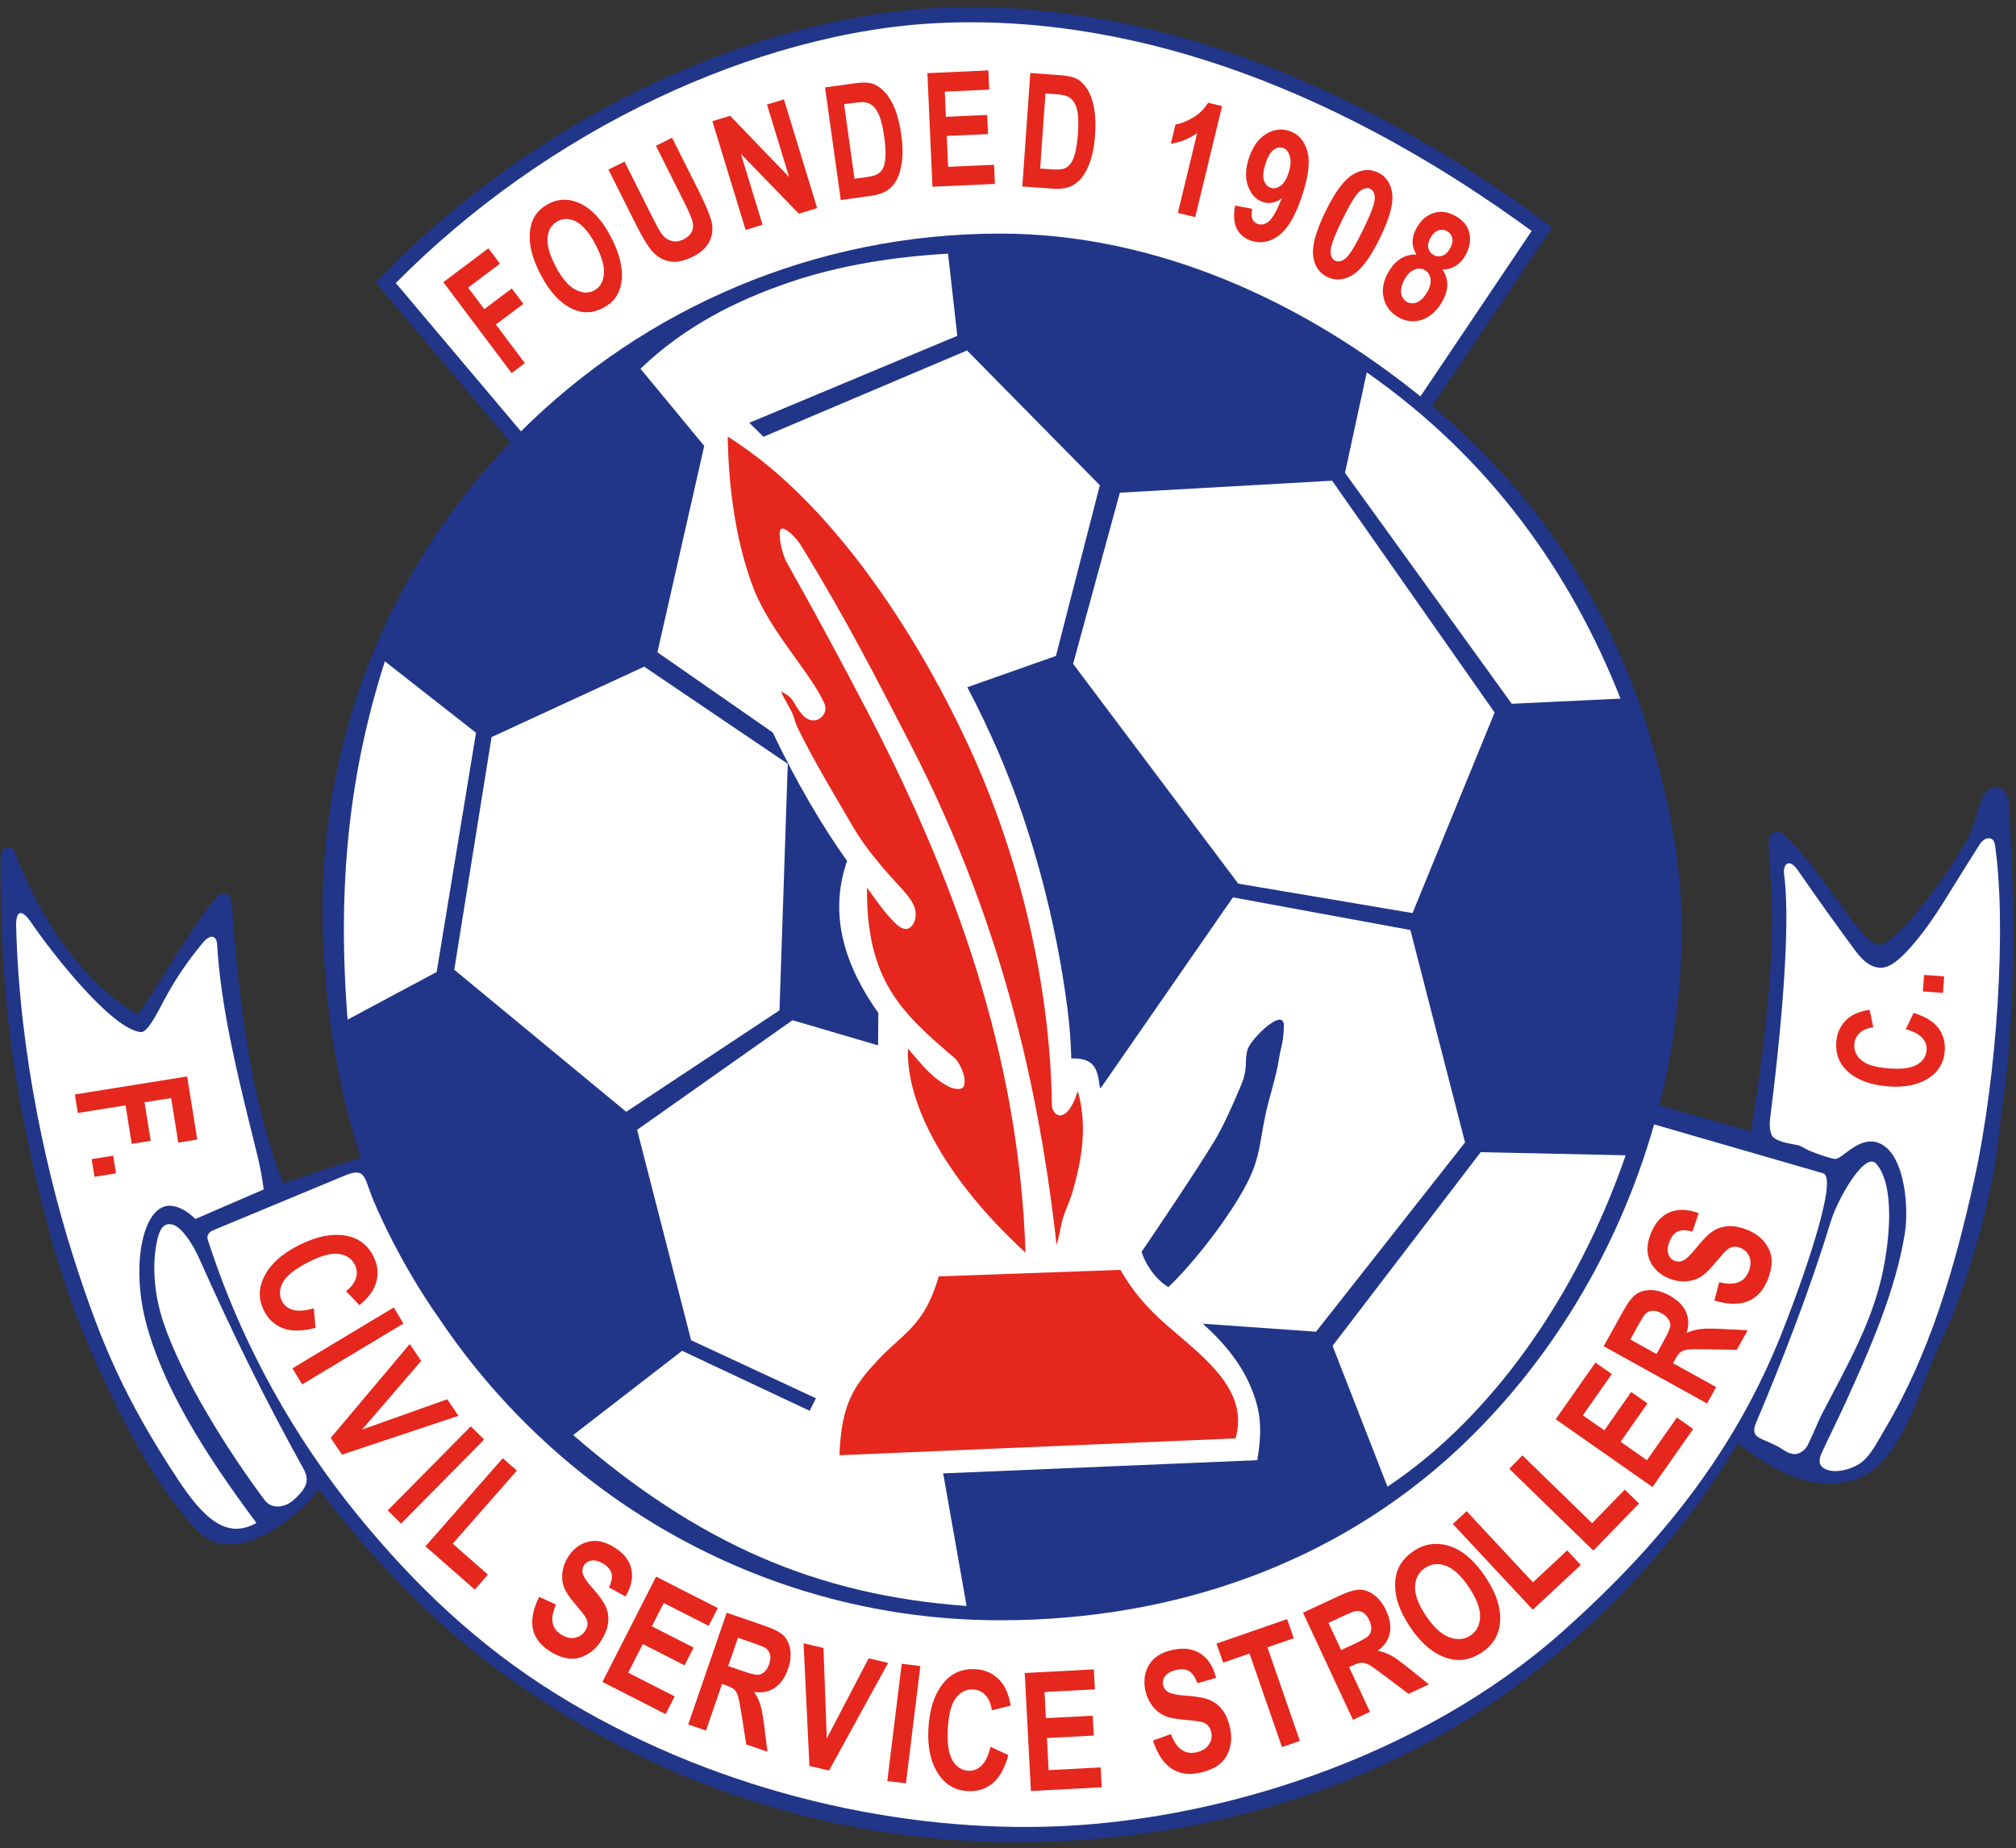<?xml version="1.0" encoding="UTF-8"?>
<svg xmlns="http://www.w3.org/2000/svg" xmlns:xlink="http://www.w3.org/1999/xlink" width="567.9pt" height="520.7pt" viewBox="0 0 567.9 520.7" version="1.1">
<rect x="0" y="0" width="567.9" height="520.7" fill="#333333" stroke="none"/>
<defs>
<clipPath id="clip1">
  <path d="M 0 2 L 567.898 2 L 567.898 520 L 0 520 Z M 0 2 "/>
</clipPath>
</defs>
<g id="surface1">
<g clip-path="url(#clip1)" clip-rule="nonzero">
<path style=" stroke:none;fill-rule:evenodd;fill:rgb(12.939%,21.167%,53.709%);fill-opacity:1;" d="M 403.414 114.387 C 404.215 115.062 405.016 115.738 405.809 116.422 C 434.355 140.98 454.574 172.289 465.152 208.742 C 469.961 225.312 473.703 242.719 473.703 261.441 C 473.703 278.527 471.508 295.309 467.406 311.395 L 493.25 318.777 C 495.23 305.68 498.512 285.586 499.102 263.773 C 499.324 255.566 498.793 247.363 498.211 238.836 C 497.891 234.133 500.906 233.52 502.742 235.305 C 515.391 247.637 523.516 265.371 529.445 266.215 C 533.652 265.836 546.086 250.652 554.289 236.352 C 556.18 233.055 557.434 226.145 558.898 223.746 C 560.742 220.738 565.566 220.969 565.898 226.578 C 567.676 256.664 567.93 285.605 563.566 315.555 C 562.898 320.141 562.406 326.461 561.496 331.008 C 558.551 345.695 554.707 358.547 549.887 370.914 C 548.41 374.703 546.707 377.652 545.082 381.602 C 541.691 389.836 539.316 397.703 534.828 405.43 C 529.586 414.449 524.32 416.969 518.34 417.816 C 508.371 419.23 497.695 413.098 489.457 406.598 C 468.535 442.305 437.191 470.438 408.281 487.445 C 372.254 508.645 332.438 517.289 296.832 518.82 C 254.242 520.648 206.789 511.246 163.234 485.621 C 137.102 470.246 114.574 451.949 89.746 419.438 C 84.02 427.855 65.73 441.758 55.754 431.398 C 45.109 420.344 36.309 403.844 29.27 388.746 C 21.777 372.676 16.543 357.969 11.938 339.496 C 3.176 304.328 0.086 277.516 0.172 242.195 C 0.184 238.18 3.273 237.781 4.113 239.996 C 13.312 264.312 27.453 279.562 38.832 285.809 C 41.988 281.98 52.16 263.984 59.547 254.441 C 63.113 249.781 65.113 251.688 65.383 255.758 C 67.457 287.23 72.141 314.598 79.824 333.367 L 101.633 326.098 C 94.91 305.578 91.402 283.477 90.91 260.566 C 89.77 207.336 110.203 159.508 143.773 124.566 L 105.793 79.535 C 151.418 32.031 213.785 4.211 265.758 2.195 C 322.715 -0.012 381.645 22.621 437.234 64.07 Z M 403.414 114.387 "/>
</g>
<path style=" stroke:none;fill-rule:evenodd;fill:rgb(100%,100%,100%);fill-opacity:1;" d="M 108.418 186.32 L 134.094 206.449 L 123.004 273.848 L 97.914 287.27 C 94.801 247.98 98.789 216.371 108.418 186.32 Z M 301.785 298.211 C 307.859 298.008 309.16 300.727 309.707 305.676 C 309.805 306.016 309.898 306.355 309.984 306.691 L 347.309 252.824 L 397.297 262.023 L 412.699 321.867 L 370.719 375.199 L 338.844 372.938 C 345.316 378.789 350.078 384.773 352.828 391.953 C 355.023 397.695 355.66 402.477 354.176 411.387 L 265.688 415.109 L 272.285 452.465 C 230.188 449.441 196.746 434.945 161.457 404.305 L 192.148 380.578 L 228.078 397.473 L 229.84 393.945 L 194.68 377.59 L 179.469 318.312 L 223.25 287.43 L 247.34 294.516 L 247.434 285.406 C 238.336 272.578 233.199 258.129 238.625 242.559 C 231.5 232.621 224.266 220.211 217.68 206.367 L 185.195 183.77 L 198.375 125.629 L 180.41 103.871 C 192.906 91.938 207.227 84.734 222.172 79.613 C 236.215 74.801 251.652 72.336 267.059 71.469 L 269.672 94.613 L 211.086 119.113 L 215.059 123.055 L 272.41 98.738 L 309.82 136.711 L 297.453 184.801 L 272.496 193.613 C 275.758 199.84 278.695 206.012 281.277 211.988 C 290.809 234.07 297.559 259.816 300.695 284.141 C 301.305 288.867 301.648 293.453 301.785 298.211 Z M 417.102 324.613 L 375.379 379.176 L 390.844 418.855 C 419.824 399.598 444.137 365.461 457.949 325.488 Z M 385.008 104.914 L 378.879 133.219 L 425.855 198.281 L 456.488 196.824 C 442.574 161.578 419.926 129.266 385.008 104.914 Z M 421.031 200.746 L 375.25 135.43 L 315.457 138.809 L 302.293 187.031 L 348.805 248.953 L 397.906 257.246 Z M 138.469 207.672 L 127.965 273.211 L 176.398 313.234 L 219.578 284.645 L 221.914 215.203 L 181.469 187.828 Z M 138.469 207.672 "/>
<path style=" stroke:none;fill-rule:evenodd;fill:rgb(100%,100%,100%);fill-opacity:1;" d="M 400.133 111.688 L 431.465 65.07 C 406.621 46.914 379.469 31.34 350.551 20.73 C 323.438 10.785 294.863 5.297 265.922 6.422 C 238.262 7.492 210.121 15.844 185.203 27.629 C 157.988 40.504 132.703 58.324 111.496 79.742 L 146.75 121.535 C 181.461 86.977 229.352 65.812 281.723 65.812 C 326.164 65.812 367.59 85.363 400.133 111.688 Z M 400.133 111.688 "/>
<path style=" stroke:none;fill-rule:evenodd;fill:rgb(100%,100%,100%);fill-opacity:1;" d="M 55.023 343.434 C 52.746 341.117 50.305 339.953 48.402 339.738 C 40.488 338.816 36.805 355.637 41.008 372.137 C 45.59 390.121 57.305 409.078 72.238 429.066 C 63.793 433.871 57.242 427.617 50.125 416.828 C 35.113 394.074 28.754 378.621 22.066 358.477 C 13.344 332.219 5.453 296.828 4.551 261.008 C 4.418 255.805 6.523 256.602 8.637 259.699 C 15.02 269.062 31.477 289.871 39.562 290.77 C 41.215 290.953 43.121 287.66 45.555 283.051 C 47.992 278.441 50.957 273.102 57.066 265.684 C 59.383 262.867 61.027 263.762 61.152 265.973 C 62.113 282.969 66.652 301.723 70.449 317.227 C 72.238 324.531 73.508 328.844 74.281 335.117 Z M 55.023 343.434 "/>
<path style=" stroke:none;fill-rule:evenodd;fill:rgb(100%,100%,100%);fill-opacity:1;" d="M 45.953 372.328 C 51.18 388.141 64.242 408.855 74.57 422.668 C 76.121 424.742 78.84 424.871 81.141 423.695 C 82.48 423.012 84.508 421.012 85.375 419.746 C 86.844 417.598 86.637 415.871 85.375 413.598 C 74.84 394.613 65.773 376.223 56.113 354.535 C 54.336 350.547 51.324 345.961 48.875 345.105 C 46.523 344.285 45.18 345.848 44.48 348.586 C 42.703 355.574 43.305 364.305 45.953 372.328 Z M 45.953 372.328 "/>
<path style=" stroke:none;fill-rule:evenodd;fill:rgb(100%,100%,100%);fill-opacity:1;" d="M 498.648 315.023 C 502.977 280.789 504.082 257.438 502.586 246.422 C 502.16 243.297 504.07 241.758 506.379 245.105 C 513.055 254.777 519.27 263.289 522.75 267.996 C 525.293 271.434 527.371 272.371 529.164 272.621 C 532.082 273.035 535.387 270.453 540.172 264.574 C 545.492 258.039 548.141 252.863 557.73 237.816 C 559.027 235.777 561.578 235.398 561.961 237.961 C 565.262 260.066 562.711 302.801 556.043 332.828 C 550.613 357.277 543.648 381.309 530.953 402.676 C 528.938 406.062 527.09 409.848 524.457 411.941 C 522.41 413.566 518.43 414.902 515.57 414.328 C 511.641 413.551 512.512 410.781 513.09 409.516 C 515.898 403.406 517.504 400.398 520.078 394.738 C 526.648 380.27 533.961 363.816 536.578 347.527 C 537.895 339.32 536.281 323.262 528.117 321.695 C 523.199 320.746 518.977 326.434 517.031 326.512 C 516.086 326.551 512.211 325.234 509.805 324.242 C 508.711 323.789 507.406 322.805 506.273 322.602 C 503.504 322.105 501.477 321.77 499.789 320.637 C 498.375 319.688 498.445 316.633 498.648 315.023 Z M 498.648 315.023 "/>
<path style=" stroke:none;fill-rule:evenodd;fill:rgb(100%,100%,100%);fill-opacity:1;" d="M 494.617 401.012 C 501.691 384.246 509.691 363.953 515.641 344.371 C 517.66 337.727 525.324 324.309 528.488 327.836 C 533.797 333.746 532.457 349.18 530.094 359.598 C 527.051 373.016 520.184 385.078 513.723 397.426 C 511.996 400.723 510.859 403.867 509.219 407.16 C 508.484 408.633 506.758 409.883 505.129 409.648 C 503.289 409.383 502.082 408.164 500.391 407.309 C 498.91 406.566 497.176 405.914 495.68 405.152 C 493.902 404.246 493.883 402.746 494.617 401.012 Z M 494.617 401.012 "/>
<path style=" stroke:none;fill-rule:evenodd;fill:rgb(100%,100%,100%);fill-opacity:1;" d="M 465.953 316.785 C 455.789 352.57 436.172 384.641 410.406 408.578 C 376.418 440.156 331.266 456.492 281.723 456.492 C 216.285 456.492 158.332 422.895 123.848 371.664 C 112.125 355.07 105.461 338.988 104.59 336.68 C 102.594 331.406 102.715 328.812 96.914 331.289 L 59.996 346.629 C 58.867 347.098 58.152 348.113 58.527 349.273 C 68.27 379.484 83.27 405.371 100.547 426.621 C 117.066 446.938 134.996 463.723 156.227 476.977 C 199.105 503.746 249.855 515.777 294.535 514.656 C 342.664 513.453 400.301 495.145 440.137 459.695 C 468.145 434.77 488.664 408.719 501.695 376.145 C 507.195 362.391 517.918 332.379 513.676 330.594 Z M 465.953 316.785 "/>
<path style=" stroke:none;fill-rule:evenodd;fill:rgb(89.844%,15.282%,11.377%);fill-opacity:1;" d="M 204.992 123.008 C 205.227 137.703 207.34 152.902 212.262 165.762 C 216.887 177.84 228.613 189.852 232.27 198.289 C 233.633 201.438 229.336 205.289 225.883 201.211 C 223.164 197.996 224.051 196.879 220.027 194.789 C 220.66 196.59 222.418 199.18 223.25 201.086 C 223.898 202.57 223.879 203.359 224.613 204.879 C 229.277 214.496 235.469 224.598 239.734 231.996 C 242.023 235.961 244.047 238.91 248.914 244.711 C 252.703 249.223 256.754 252.621 257.703 255.895 C 258.125 257.348 257.969 258.84 257.441 259.953 C 256.543 261.871 254.773 262.496 252.543 260.422 C 250.16 258.203 248.176 255.652 244.234 250.078 C 244.023 276.074 253.785 285.234 268.91 298.086 C 270.281 299.246 272.488 303.688 271.465 306.078 C 270.957 307.262 268.496 306.789 267.426 306.234 C 262.184 303.508 259.797 299.961 255.758 295.438 C 255.234 311.238 266.609 332.492 288.879 352.914 C 287.219 302.699 272.367 254.188 244.555 200.855 C 236.918 186.215 229.438 172.297 221.762 158.727 C 219.977 155.566 219.102 149.848 219.969 149.066 C 220.84 148.285 223.883 150.828 225.699 153.781 C 238.309 174.266 246.836 191.07 256.176 209.133 C 279.211 253.684 291.879 298.938 297.625 350.711 C 298.398 348.621 298.832 344.871 299.5 342.914 C 300.355 340.406 301.559 337.848 302.219 335.527 C 304.664 326.949 305.688 319.535 304.656 312.348 C 304.418 310.691 304.07 309.047 303.605 307.402 C 300.59 317.121 296.359 314.637 296.312 311.195 C 295.867 280.32 288.602 246.402 275.453 215.949 C 262.98 187.059 237.652 143.41 204.992 123.008 Z M 236.477 409.988 L 348.039 405.242 C 351.531 393.254 341.773 384.602 333.086 377.141 C 327.52 372.359 321.195 367.449 315.598 357.766 L 264.434 359.613 C 260.457 373.617 254.227 375.703 247.246 383.242 C 240.688 390.32 236.969 395.344 236.477 409.988 Z M 236.477 409.988 "/>
<path style=" stroke:none;fill-rule:evenodd;fill:rgb(89.844%,15.282%,11.377%);fill-opacity:1;" d="M 144.125 105.113 L 124.887 79.496 L 137.582 69.965 L 140.84 74.301 L 131.871 81.035 L 136.422 87.094 L 144.176 81.273 L 147.43 85.605 L 139.68 91.43 L 147.855 102.312 Z M 144.125 105.113 "/>
<path style=" stroke:none;fill-rule:evenodd;fill:rgb(89.844%,15.282%,11.377%);fill-opacity:1;" d="M 152.34 77.453 C 150.578 74.07 149.562 71.059 149.309 68.406 C 149.047 65.758 149.352 63.523 150.219 61.711 C 151.082 59.898 152.531 58.461 154.559 57.406 C 157.5 55.871 160.551 55.898 163.734 57.477 C 166.91 59.062 169.727 62.203 172.176 66.906 C 174.648 71.652 175.605 75.883 175.039 79.574 C 174.555 82.84 172.832 85.234 169.883 86.77 C 166.906 88.32 163.953 88.371 161.016 86.934 C 157.664 85.281 154.77 82.121 152.34 77.453 Z M 156.512 75.039 C 158.211 78.309 160.035 80.473 161.977 81.535 C 163.926 82.598 165.707 82.715 167.328 81.871 C 168.957 81.023 169.879 79.504 170.109 77.328 C 170.336 75.148 169.57 72.383 167.82 69.023 C 166.105 65.73 164.316 63.566 162.449 62.527 C 160.59 61.496 158.816 61.414 157.129 62.297 C 155.445 63.176 154.48 64.688 154.254 66.824 C 154.023 68.973 154.773 71.703 156.512 75.039 Z M 156.512 75.039 "/>
<path style=" stroke:none;fill-rule:evenodd;fill:rgb(89.844%,15.282%,11.377%);fill-opacity:1;" d="M 171.398 47.781 L 175.922 45.516 L 183.691 61.027 C 184.902 63.441 185.738 64.98 186.215 65.652 C 187.047 66.82 188.016 67.555 189.113 67.871 C 190.211 68.18 191.383 68.027 192.613 67.41 C 193.66 66.887 194.391 66.211 194.809 65.391 C 195.223 64.578 195.336 63.664 195.145 62.68 C 194.953 61.699 194.145 59.777 192.715 56.926 L 184.777 41.078 L 189.316 38.805 L 196.855 53.848 C 198.777 57.688 199.973 60.57 200.441 62.473 C 200.902 64.383 200.719 66.211 199.871 67.961 C 199.027 69.719 197.473 71.156 195.223 72.285 C 192.879 73.453 190.828 73.934 189.074 73.715 C 187.32 73.496 185.75 72.734 184.359 71.438 C 182.965 70.141 181.199 67.348 179.051 63.059 Z M 171.398 47.781 "/>
<path style=" stroke:none;fill-rule:evenodd;fill:rgb(89.844%,15.282%,11.377%);fill-opacity:1;" d="M 210.035 64.785 L 200.68 34.145 L 205.668 32.621 L 222.305 49.906 L 216.059 29.449 L 220.828 27.992 L 230.188 58.629 L 225.031 60.203 L 208.707 43.348 L 214.809 63.324 Z M 210.035 64.785 "/>
<path style=" stroke:none;fill-rule:evenodd;fill:rgb(89.844%,15.282%,11.377%);fill-opacity:1;" d="M 232.418 24.629 L 240.867 23.453 C 243.004 23.156 244.656 23.203 245.82 23.59 C 246.98 23.977 248.113 24.754 249.203 25.914 C 250.301 27.062 251.25 28.633 252.062 30.605 C 252.867 32.586 253.484 35.09 253.906 38.133 C 254.289 40.883 254.348 43.301 254.082 45.406 C 253.816 47.508 253.344 49.203 252.668 50.516 C 251.992 51.812 251.105 52.84 249.996 53.605 C 248.891 54.367 247.406 54.883 245.531 55.145 L 236.836 56.355 Z M 237.777 29.355 L 240.703 50.367 L 244.18 49.883 C 245.664 49.676 246.727 49.367 247.348 48.953 C 247.973 48.547 248.453 47.992 248.785 47.289 C 249.129 46.586 249.34 45.527 249.426 44.098 C 249.512 42.68 249.395 40.836 249.078 38.566 C 248.754 36.215 248.352 34.383 247.875 33.062 C 247.398 31.746 246.809 30.742 246.094 30.051 C 245.379 29.352 244.578 28.945 243.68 28.82 C 243 28.719 241.738 28.805 239.879 29.062 Z M 237.777 29.355 "/>
<path style=" stroke:none;fill-rule:evenodd;fill:rgb(89.844%,15.282%,11.377%);fill-opacity:1;" d="M 262.668 52.605 L 261.242 20.605 L 278.418 19.836 L 278.66 25.254 L 266.141 25.812 L 266.457 32.906 L 278.09 32.387 L 278.328 37.773 L 266.699 38.289 L 267.086 47.004 L 280.023 46.426 L 280.266 51.82 Z M 262.668 52.605 "/>
<path style=" stroke:none;fill-rule:evenodd;fill:rgb(89.844%,15.282%,11.377%);fill-opacity:1;" d="M 290.234 20.578 L 298.746 21.184 C 300.898 21.336 302.504 21.723 303.562 22.344 C 304.621 22.965 305.566 23.953 306.391 25.316 C 307.227 26.664 307.828 28.402 308.215 30.496 C 308.594 32.605 308.676 35.184 308.461 38.246 C 308.266 41.016 307.824 43.391 307.129 45.398 C 306.434 47.398 305.617 48.965 304.688 50.102 C 303.758 51.234 302.676 52.055 301.434 52.574 C 300.191 53.09 298.633 53.289 296.746 53.156 L 287.984 52.539 Z M 294.5 26.32 L 293.012 47.48 L 296.512 47.727 C 298.008 47.828 299.109 47.746 299.801 47.477 C 300.5 47.203 301.086 46.762 301.559 46.145 C 302.035 45.527 302.461 44.531 302.844 43.152 C 303.223 41.781 303.488 39.953 303.648 37.672 C 303.816 35.305 303.805 33.426 303.613 32.039 C 303.418 30.656 303.047 29.547 302.492 28.723 C 301.938 27.891 301.238 27.324 300.383 27.02 C 299.742 26.777 298.488 26.602 296.621 26.469 Z M 294.5 26.32 "/>
<path style=" stroke:none;fill-rule:evenodd;fill:rgb(89.844%,15.282%,11.377%);fill-opacity:1;" d="M 336.688 61.164 L 331.801 59.984 L 337.246 37.492 C 334.918 39.109 332.445 40.105 329.82 40.484 L 331.133 35.066 C 332.621 34.844 334.266 34.199 336.074 33.133 C 337.875 32.059 339.281 30.664 340.301 28.945 L 344.254 29.902 Z M 336.688 61.164 "/>
<path style=" stroke:none;fill-rule:evenodd;fill:rgb(89.844%,15.282%,11.377%);fill-opacity:1;" d="M 347.93 57.93 L 352.758 58.828 C 352.238 61.156 352.766 62.578 354.344 63.102 C 355.406 63.453 356.461 63.18 357.516 62.277 C 358.566 61.371 359.75 59.23 361.09 55.848 C 360.215 56.496 359.332 56.91 358.438 57.094 C 357.555 57.281 356.652 57.219 355.742 56.914 C 353.844 56.289 352.461 54.828 351.602 52.535 C 350.742 50.242 350.805 47.594 351.797 44.59 C 352.855 41.383 354.461 39.113 356.598 37.777 C 358.742 36.445 360.945 36.148 363.195 36.895 C 365.719 37.727 367.402 39.598 368.246 42.508 C 369.102 45.422 368.617 49.621 366.805 55.109 C 364.961 60.703 362.785 64.441 360.27 66.328 C 357.762 68.211 355.156 68.711 352.441 67.816 C 350.559 67.191 349.211 66.066 348.395 64.422 C 347.578 62.777 347.422 60.613 347.93 57.93 Z M 362.965 48.762 C 363.594 46.848 363.719 45.266 363.34 44.008 C 362.953 42.742 362.309 41.965 361.395 41.66 C 360.512 41.371 359.633 41.551 358.766 42.199 C 357.898 42.848 357.141 44.152 356.492 46.121 C 355.844 48.086 355.695 49.629 356.039 50.758 C 356.375 51.883 357.02 52.598 357.961 52.906 C 358.859 53.203 359.773 53.027 360.707 52.367 C 361.637 51.711 362.391 50.504 362.965 48.762 Z M 362.965 48.762 "/>
<path style=" stroke:none;fill-rule:evenodd;fill:rgb(89.844%,15.282%,11.377%);fill-opacity:1;" d="M 388.223 48.621 C 390.508 49.742 391.832 51.738 392.184 54.609 C 392.535 57.477 391.375 61.633 388.715 67.078 C 386.066 72.512 383.504 75.977 381.027 77.465 C 378.547 78.953 376.164 79.141 373.895 78.031 C 371.602 76.914 370.27 74.93 369.91 72.078 C 369.551 69.23 370.719 65.047 373.41 59.539 C 376.051 54.129 378.605 50.68 381.082 49.191 C 383.559 47.703 385.941 47.512 388.223 48.621 Z M 385.988 53.203 C 385.098 52.766 384.098 53.012 382.992 53.934 C 381.887 54.852 380.258 57.512 378.113 61.906 C 375.965 66.305 374.871 69.223 374.832 70.648 C 374.789 72.078 375.211 73.016 376.105 73.449 C 377.004 73.891 378.008 73.652 379.105 72.727 C 380.203 71.801 381.824 69.148 383.965 64.766 C 386.109 60.367 387.211 57.449 387.262 56.016 C 387.316 54.578 386.887 53.641 385.988 53.203 Z M 385.988 53.203 "/>
<path style=" stroke:none;fill-rule:evenodd;fill:rgb(89.844%,15.282%,11.377%);fill-opacity:1;" d="M 399.031 71.723 C 398.277 70.547 397.914 69.32 397.922 68.051 C 397.934 66.781 398.328 65.469 399.105 64.117 C 400.367 61.934 401.992 60.555 403.973 59.977 C 405.957 59.398 407.992 59.703 410.094 60.914 C 412.309 62.199 413.602 63.867 413.965 65.922 C 414.324 67.969 413.934 69.984 412.789 71.969 C 412.012 73.316 411.059 74.328 409.922 74.996 C 408.789 75.66 407.582 75.973 406.316 75.93 C 407.254 77.305 407.715 78.754 407.695 80.266 C 407.68 81.781 407.195 83.371 406.23 85.035 C 405.238 86.754 404.043 88.078 402.652 89.023 C 401.258 89.969 399.797 90.469 398.273 90.508 C 396.75 90.551 395.289 90.172 393.887 89.363 C 391.691 88.094 390.316 86.285 389.766 83.941 C 389.211 81.594 389.676 79.133 391.164 76.559 C 392.121 74.898 393.281 73.652 394.633 72.828 C 395.977 72.016 397.449 71.641 399.031 71.723 Z M 403.016 66.883 C 402.391 67.961 402.164 68.941 402.336 69.816 C 402.512 70.691 402.996 71.359 403.777 71.809 C 404.57 72.27 405.391 72.355 406.242 72.07 C 407.098 71.789 407.836 71.105 408.461 70.027 C 409.066 68.973 409.285 68.016 409.105 67.145 C 408.934 66.27 408.461 65.609 407.688 65.16 C 406.879 64.695 406.051 64.605 405.195 64.895 C 404.34 65.184 403.613 65.844 403.016 66.883 Z M 395.754 78.527 C 394.891 80.02 394.543 81.352 394.711 82.523 C 394.871 83.695 395.402 84.535 396.281 85.039 C 397.164 85.555 398.133 85.594 399.168 85.164 C 400.215 84.746 401.188 83.766 402.074 82.23 C 402.84 80.906 403.133 79.68 402.969 78.562 C 402.801 77.438 402.27 76.613 401.371 76.098 C 400.492 75.59 399.52 75.539 398.457 75.965 C 397.402 76.387 396.496 77.242 395.754 78.527 Z M 395.754 78.527 "/>
<path style=" stroke:none;fill-rule:evenodd;fill:rgb(89.844%,15.282%,11.377%);fill-opacity:1;" d="M 88.391 368.59 L 88.887 374.105 C 85.199 375.078 82.172 375.133 79.793 374.246 C 77.418 373.367 75.609 371.711 74.375 369.285 C 72.82 366.234 72.781 363.141 74.254 360.004 C 75.961 356.383 79.211 353.352 83.996 350.914 C 89.059 348.336 93.574 347.414 97.555 348.156 C 101.004 348.801 103.551 350.727 105.191 353.949 C 106.527 356.57 106.715 359.238 105.758 361.949 C 105.07 363.883 103.578 365.805 101.273 367.719 L 97.477 363.766 C 98.934 362.648 99.863 361.43 100.266 360.102 C 100.668 358.777 100.559 357.508 99.949 356.305 C 99.066 354.578 97.57 353.566 95.445 353.273 C 93.328 352.98 90.469 353.746 86.863 355.59 C 83.129 357.492 80.738 359.379 79.707 361.246 C 78.668 363.113 78.586 364.898 79.449 366.598 C 80.086 367.848 81.141 368.664 82.602 369.062 C 84.074 369.453 86.004 369.301 88.391 368.59 Z M 88.391 368.59 "/>
<path style=" stroke:none;fill-rule:evenodd;fill:rgb(89.844%,15.282%,11.377%);fill-opacity:1;" d="M 82.383 385.508 L 110.918 368.363 L 113.641 372.895 L 85.105 390.039 Z M 82.383 385.508 "/>
<path style=" stroke:none;fill-rule:evenodd;fill:rgb(89.844%,15.282%,11.377%);fill-opacity:1;" d="M 93.148 405.129 L 115.418 378.664 L 118.648 383.422 L 101.996 402.762 L 125.988 394.227 L 129.156 398.891 L 96.34 409.828 Z M 93.148 405.129 "/>
<path style=" stroke:none;fill-rule:evenodd;fill:rgb(89.844%,15.282%,11.377%);fill-opacity:1;" d="M 109.219 425.543 L 132.617 401.863 L 136.379 405.578 L 112.98 429.262 Z M 109.219 425.543 "/>
<path style=" stroke:none;fill-rule:evenodd;fill:rgb(89.844%,15.282%,11.377%);fill-opacity:1;" d="M 119.848 435.652 L 141.629 410.836 L 145.602 414.324 L 127.523 434.918 L 137.441 443.621 L 133.738 447.844 Z M 119.848 435.652 "/>
<path style=" stroke:none;fill-rule:evenodd;fill:rgb(89.844%,15.282%,11.377%);fill-opacity:1;" d="M 151.887 449.887 L 156.621 452.078 C 154.863 455.996 155.359 458.816 158.105 460.527 C 159.461 461.371 160.758 461.668 162 461.414 C 163.246 461.164 164.203 460.492 164.883 459.398 C 165.285 458.754 165.492 458.121 165.496 457.508 C 165.508 456.883 165.32 456.254 164.941 455.621 C 164.566 454.98 163.523 453.664 161.809 451.648 C 160.27 449.848 159.27 448.32 158.824 447.059 C 158.371 445.793 158.242 444.43 158.434 442.953 C 158.625 441.473 159.137 440.074 159.961 438.754 C 160.918 437.211 162.117 436.031 163.559 435.215 C 165.004 434.406 166.516 434.047 168.094 434.156 C 169.672 434.273 171.332 434.871 173.078 435.957 C 175.699 437.59 177.285 439.602 177.832 441.996 C 178.391 444.391 177.848 446.992 176.219 449.789 L 171.559 447.238 C 172.305 445.594 172.539 444.27 172.258 443.254 C 171.98 442.246 171.23 441.363 170.023 440.609 C 168.812 439.855 167.715 439.535 166.734 439.656 C 165.746 439.773 165.012 440.219 164.52 441.008 C 164.039 441.777 163.938 442.609 164.203 443.504 C 164.465 444.41 165.477 445.832 167.219 447.789 C 169.059 449.891 170.242 451.621 170.781 452.996 C 171.324 454.379 171.488 455.832 171.281 457.348 C 171.07 458.871 170.441 460.477 169.383 462.172 C 167.855 464.629 165.844 466.234 163.352 467.004 C 160.855 467.766 158.062 467.188 154.973 465.262 C 149.508 461.859 148.477 456.73 151.887 449.887 Z M 151.887 449.887 "/>
<path style=" stroke:none;fill-rule:evenodd;fill:rgb(89.844%,15.282%,11.377%);fill-opacity:1;" d="M 169.703 473.863 L 184.816 444.199 L 202.188 453.047 L 199.629 458.07 L 186.969 451.621 L 183.621 458.195 L 195.383 464.191 L 192.836 469.184 L 181.074 463.191 L 176.961 471.266 L 190.047 477.93 L 187.5 482.93 Z M 169.703 473.863 "/>
<path style=" stroke:none;fill-rule:evenodd;fill:rgb(89.844%,15.282%,11.377%);fill-opacity:1;" d="M 193.871 485.844 L 204.711 454.363 L 215.27 457.996 C 217.969 458.93 219.805 459.883 220.766 460.844 C 221.727 461.805 222.34 463.117 222.602 464.762 C 222.867 466.418 222.66 468.219 221.992 470.16 C 221.145 472.621 219.895 474.414 218.242 475.527 C 216.582 476.633 214.641 477.023 212.422 476.688 C 213.219 477.863 213.805 479.039 214.176 480.234 C 214.555 481.43 214.926 483.465 215.289 486.348 L 216.188 493.523 L 210.219 491.469 L 208.941 483.363 C 208.484 480.445 208.133 478.586 207.875 477.797 C 207.625 477.02 207.27 476.414 206.832 475.996 C 206.391 475.586 205.59 475.18 204.434 474.781 L 203.398 474.418 L 198.875 487.562 Z M 205.129 469.395 L 208.852 470.672 C 211.125 471.461 212.605 471.855 213.297 471.863 C 213.988 471.871 214.633 471.621 215.234 471.129 C 215.832 470.629 216.32 469.855 216.68 468.816 C 217.027 467.812 217.105 466.938 216.934 466.195 C 216.758 465.457 216.379 464.859 215.793 464.402 C 215.383 464.082 214.047 463.539 211.805 462.766 L 207.879 461.414 Z M 205.129 469.395 "/>
<path style=" stroke:none;fill-rule:evenodd;fill:rgb(89.844%,15.282%,11.377%);fill-opacity:1;" d="M 228.012 497.539 L 226.363 462.996 L 231.969 464.289 L 232.895 489.789 L 244.691 467.227 L 250.188 468.496 L 233.547 498.82 Z M 228.012 497.539 "/>
<path style=" stroke:none;fill-rule:evenodd;fill:rgb(89.844%,15.282%,11.377%);fill-opacity:1;" d="M 249.949 501.785 L 254.008 468.742 L 259.258 469.387 L 255.199 502.43 Z M 249.949 501.785 "/>
<path style=" stroke:none;fill-rule:evenodd;fill:rgb(89.844%,15.282%,11.377%);fill-opacity:1;" d="M 279.023 492.137 L 284.047 494.465 C 283.047 498.145 281.578 500.789 279.625 502.414 C 277.676 504.027 275.336 504.766 272.617 504.621 C 269.199 504.445 266.5 502.93 264.52 500.086 C 262.234 496.793 261.238 492.469 261.52 487.105 C 261.816 481.434 263.277 477.062 265.91 473.984 C 268.191 471.32 271.133 470.074 274.746 470.266 C 277.68 470.414 280.086 471.594 281.957 473.777 C 283.285 475.34 284.207 477.59 284.707 480.539 L 279.391 481.855 C 279.148 480.035 278.559 478.621 277.609 477.609 C 276.664 476.598 275.512 476.059 274.164 475.984 C 272.227 475.883 270.602 476.672 269.289 478.371 C 267.973 480.055 267.211 482.914 267 486.957 C 266.781 491.145 267.219 494.156 268.32 495.984 C 269.418 497.82 270.922 498.785 272.828 498.883 C 274.227 498.957 275.465 498.453 276.535 497.387 C 277.617 496.309 278.445 494.559 279.023 492.137 Z M 279.023 492.137 "/>
<path style=" stroke:none;fill-rule:evenodd;fill:rgb(89.844%,15.282%,11.377%);fill-opacity:1;" d="M 290.406 504.594 L 288.664 471.348 L 308.133 470.328 L 308.426 475.957 L 294.238 476.699 L 294.625 484.066 L 307.809 483.379 L 308.102 488.973 L 294.918 489.664 L 295.391 498.715 L 310.059 497.945 L 310.352 503.543 Z M 290.406 504.594 "/>
<path style=" stroke:none;fill-rule:evenodd;fill:rgb(89.844%,15.282%,11.377%);fill-opacity:1;" d="M 324.789 490.371 L 329.844 488.562 C 331.387 492.707 333.781 494.414 337.035 493.688 C 338.637 493.328 339.805 492.609 340.531 491.523 C 341.266 490.441 341.477 489.258 341.188 487.965 C 341.02 487.203 340.715 486.594 340.273 486.133 C 339.832 485.664 339.238 485.344 338.504 485.148 C 337.77 484.953 336.051 484.742 333.34 484.496 C 330.906 484.289 329.07 483.895 327.832 483.289 C 326.59 482.691 325.504 481.781 324.578 480.559 C 323.652 479.336 323.016 477.941 322.664 476.371 C 322.258 474.555 322.285 472.824 322.75 471.18 C 323.227 469.543 324.082 468.191 325.312 467.133 C 326.555 466.074 328.203 465.312 330.27 464.852 C 333.371 464.156 335.988 464.484 338.121 465.848 C 340.258 467.199 341.738 469.496 342.566 472.734 L 337.305 474.223 C 336.664 472.477 335.879 471.336 334.941 470.793 C 334.008 470.258 332.82 470.152 331.391 470.473 C 329.957 470.789 328.918 471.352 328.285 472.148 C 327.648 472.945 327.43 473.805 327.641 474.738 C 327.844 475.648 328.367 476.332 329.211 476.793 C 330.059 477.27 331.828 477.586 334.52 477.766 C 337.383 477.977 339.508 478.391 340.898 479.012 C 342.285 479.633 343.461 480.578 344.402 481.84 C 345.348 483.109 346.043 484.742 346.496 486.746 C 347.145 489.656 346.832 492.285 345.559 494.648 C 344.277 497.012 341.812 498.605 338.156 499.418 C 331.688 500.871 327.23 497.859 324.789 490.371 Z M 324.789 490.371 "/>
<path style=" stroke:none;fill-rule:evenodd;fill:rgb(89.844%,15.282%,11.377%);fill-opacity:1;" d="M 361.125 492.227 L 351.988 465.855 L 344.551 468.434 L 342.688 463.062 L 362.586 456.164 L 364.449 461.539 L 357.031 464.109 L 366.168 490.48 Z M 361.125 492.227 "/>
<path style=" stroke:none;fill-rule:evenodd;fill:rgb(89.844%,15.282%,11.377%);fill-opacity:1;" d="M 381.121 484.531 L 367.051 454.359 L 377.172 449.641 C 379.758 448.434 381.738 447.844 383.102 447.867 C 384.461 447.895 385.812 448.41 387.145 449.414 C 388.488 450.414 389.586 451.859 390.453 453.719 C 391.555 456.078 391.902 458.234 391.484 460.184 C 391.062 462.133 389.934 463.762 388.105 465.059 C 389.492 465.355 390.734 465.789 391.828 466.395 C 392.93 466.992 394.613 468.199 396.875 470.02 L 402.508 474.559 L 396.789 477.227 L 390.238 472.285 C 387.883 470.496 386.34 469.406 385.605 469.023 C 384.883 468.633 384.211 468.449 383.605 468.449 C 383 468.457 382.141 468.723 381.035 469.238 L 380.039 469.703 L 385.914 482.293 Z M 377.793 464.883 L 381.363 463.219 C 383.539 462.203 384.879 461.457 385.383 460.984 C 385.887 460.512 386.18 459.887 386.27 459.109 C 386.352 458.336 386.164 457.438 385.699 456.441 C 385.25 455.48 384.699 454.789 384.062 454.383 C 383.422 453.973 382.734 453.805 381.996 453.883 C 381.477 453.938 380.141 454.473 377.992 455.477 L 374.227 457.23 Z M 377.793 464.883 "/>
<path style=" stroke:none;fill-rule:evenodd;fill:rgb(89.844%,15.282%,11.377%);fill-opacity:1;" d="M 397.359 458.578 C 395.141 455.285 393.777 452.27 393.285 449.508 C 392.781 446.746 392.938 444.336 393.742 442.277 C 394.551 440.223 396.027 438.465 398.18 437.016 C 401.297 434.91 404.664 434.438 408.301 435.582 C 411.93 436.734 415.285 439.594 418.367 444.164 C 421.48 448.777 422.879 453.09 422.551 457.086 C 422.277 460.617 420.578 463.43 417.449 465.539 C 414.293 467.664 411.043 468.207 407.688 467.164 C 403.859 465.973 400.414 463.105 397.359 458.578 Z M 401.758 455.336 C 403.898 458.512 406.086 460.496 408.312 461.305 C 410.547 462.109 412.516 461.938 414.234 460.777 C 415.961 459.613 416.855 457.859 416.934 455.52 C 417.008 453.172 415.941 450.379 413.738 447.117 C 411.582 443.914 409.434 441.918 407.293 441.133 C 405.16 440.348 403.199 440.559 401.41 441.762 C 399.625 442.969 398.684 444.723 398.605 447.02 C 398.523 449.328 399.574 452.098 401.758 455.336 Z M 401.758 455.336 "/>
<path style=" stroke:none;fill-rule:evenodd;fill:rgb(89.844%,15.282%,11.377%);fill-opacity:1;" d="M 431.785 453.516 L 409.266 429.367 L 413.133 425.762 L 431.824 445.805 L 441.473 436.805 L 445.301 440.91 Z M 431.785 453.516 "/>
<path style=" stroke:none;fill-rule:evenodd;fill:rgb(89.844%,15.282%,11.377%);fill-opacity:1;" d="M 448.828 436.848 L 425.164 413.82 L 428.852 410.031 L 448.492 429.145 L 457.695 419.688 L 461.719 423.602 Z M 448.828 436.848 "/>
<path style=" stroke:none;fill-rule:evenodd;fill:rgb(89.844%,15.282%,11.377%);fill-opacity:1;" d="M 465.508 418.949 L 438.234 399.855 L 449.418 383.887 L 454.035 387.117 L 445.887 398.754 L 451.93 402.988 L 459.5 392.176 L 464.094 395.391 L 456.52 406.203 L 463.941 411.398 L 472.367 399.371 L 476.961 402.59 Z M 465.508 418.949 "/>
<path style=" stroke:none;fill-rule:evenodd;fill:rgb(89.844%,15.282%,11.377%);fill-opacity:1;" d="M 480.871 395.422 L 451.754 379.281 L 457.164 369.516 C 458.551 367.016 459.805 365.371 460.922 364.598 C 462.035 363.816 463.434 363.438 465.102 363.469 C 466.777 363.492 468.512 364.012 470.309 365.008 C 472.586 366.27 474.133 367.812 474.941 369.633 C 475.746 371.453 475.793 373.438 475.074 375.562 C 476.371 374.984 477.633 374.609 478.871 374.453 C 480.113 374.289 482.184 374.277 485.086 374.414 L 492.309 374.781 L 489.25 380.301 L 481.047 380.152 C 478.094 380.094 476.199 380.117 475.383 380.234 C 474.566 380.348 473.918 380.594 473.426 380.949 C 472.941 381.312 472.402 382.031 471.809 383.098 L 471.277 384.059 L 483.434 390.797 Z M 466.629 381.48 L 468.535 378.035 C 469.699 375.938 470.348 374.547 470.477 373.867 C 470.605 373.188 470.473 372.512 470.09 371.828 C 469.703 371.152 469.023 370.539 468.062 370.004 C 467.133 369.488 466.285 369.258 465.527 369.301 C 464.766 369.344 464.113 369.613 463.562 370.113 C 463.176 370.461 462.41 371.68 461.258 373.754 L 459.246 377.387 Z M 466.629 381.48 "/>
<path style=" stroke:none;fill-rule:evenodd;fill:rgb(89.844%,15.282%,11.377%);fill-opacity:1;" d="M 482.926 366.414 L 484.305 361.23 C 488.586 362.316 491.352 361.316 492.598 358.234 C 493.211 356.711 493.285 355.344 492.805 354.133 C 492.332 352.914 491.48 352.066 490.254 351.574 C 489.531 351.281 488.855 351.184 488.23 351.285 C 487.598 351.383 486.996 351.688 486.418 352.18 C 485.84 352.676 484.691 353.965 482.953 356.055 C 481.402 357.934 480.035 359.219 478.832 359.891 C 477.641 360.574 476.277 360.945 474.742 361.016 C 473.215 361.078 471.707 360.812 470.223 360.215 C 468.492 359.516 467.086 358.508 466.004 357.195 C 464.93 355.871 464.301 354.406 464.129 352.789 C 463.969 351.172 464.277 349.387 465.07 347.426 C 466.258 344.48 468.012 342.52 470.34 341.539 C 472.664 340.555 475.398 340.641 478.523 341.797 L 476.762 346.965 C 474.961 346.504 473.582 346.496 472.602 346.961 C 471.637 347.422 470.871 348.34 470.32 349.695 C 469.773 351.055 469.645 352.223 469.938 353.195 C 470.23 354.172 470.812 354.84 471.699 355.195 C 472.562 355.547 473.422 355.504 474.285 355.074 C 475.152 354.648 476.414 353.371 478.09 351.266 C 479.887 349.031 481.434 347.52 482.734 346.73 C 484.031 345.941 485.473 345.516 487.047 345.453 C 488.625 345.398 490.363 345.754 492.27 346.523 C 495.023 347.637 497.004 349.391 498.223 351.773 C 499.441 354.164 499.348 357.098 497.945 360.566 C 495.465 366.699 490.457 368.656 482.926 366.414 Z M 482.926 366.414 "/>
<path style=" stroke:none;fill-rule:evenodd;fill:rgb(89.844%,15.282%,11.377%);fill-opacity:1;" d="M 21.086 308.348 L 52.715 303.277 L 55.566 321.055 L 50.211 321.914 L 48.199 309.355 L 40.715 310.555 L 42.457 321.41 L 37.102 322.27 L 35.363 311.414 L 21.922 313.566 Z M 21.086 308.348 "/>
<path style=" stroke:none;fill-rule:evenodd;fill:rgb(89.844%,15.282%,11.377%);fill-opacity:1;" d="M 25.82 326.57 L 31.879 325.598 L 32.68 330.578 L 26.617 331.547 Z M 25.82 326.57 "/>
<path style=" stroke:none;fill-rule:evenodd;fill:rgb(89.844%,15.282%,11.377%);fill-opacity:1;" d="M 536.855 289.98 L 539.047 285.379 C 542.305 286.371 544.625 287.785 546.023 289.621 C 547.414 291.453 548.016 293.637 547.824 296.148 C 547.582 299.309 546.168 301.777 543.59 303.555 C 540.609 305.605 536.73 306.445 531.961 306.078 C 526.914 305.695 523.055 304.258 520.379 301.762 C 518.059 299.602 517.023 296.855 517.277 293.516 C 517.484 290.805 518.586 288.605 520.578 286.914 C 522 285.715 524.027 284.906 526.668 284.496 L 527.711 289.445 C 526.082 289.633 524.809 290.152 523.887 291.008 C 522.961 291.867 522.453 292.922 522.359 294.164 C 522.223 295.953 522.887 297.477 524.363 298.723 C 525.832 299.973 528.363 300.73 531.957 301.004 C 535.684 301.289 538.375 300.941 540.027 299.953 C 541.688 298.977 542.582 297.605 542.719 295.844 C 542.816 294.551 542.398 293.395 541.473 292.383 C 540.539 291.363 539 290.562 536.855 289.98 Z M 536.855 289.98 "/>
<path style=" stroke:none;fill-rule:evenodd;fill:rgb(89.844%,15.282%,11.377%);fill-opacity:1;" d="M 547.324 279.746 L 541.656 279.32 L 542.012 274.664 L 547.676 275.098 Z M 547.324 279.746 "/>
<path style=" stroke:none;fill-rule:evenodd;fill:rgb(12.939%,21.167%,53.709%);fill-opacity:1;" d="M 321.598 352.66 C 322.066 354.672 324.754 360.047 329.117 362.629 C 336.34 355.789 346.625 342.523 351.406 333.113 C 355.062 325.922 354.844 321.426 356.629 313.402 C 357.695 308.59 359.512 303.324 360.293 298.266 C 360.82 294.828 361.504 294.051 361.668 289.172 C 361.766 286.234 359.402 287.176 357.086 289.008 C 354.461 291.086 351.957 294.172 351.508 295.488 C 350.441 298.617 351.691 300.73 349.684 305.551 C 347 311.977 344.48 317.539 341.996 321.621 C 336.902 330.008 326.492 345.473 321.598 352.66 Z M 321.598 352.66 "/>
</g>
</svg>
